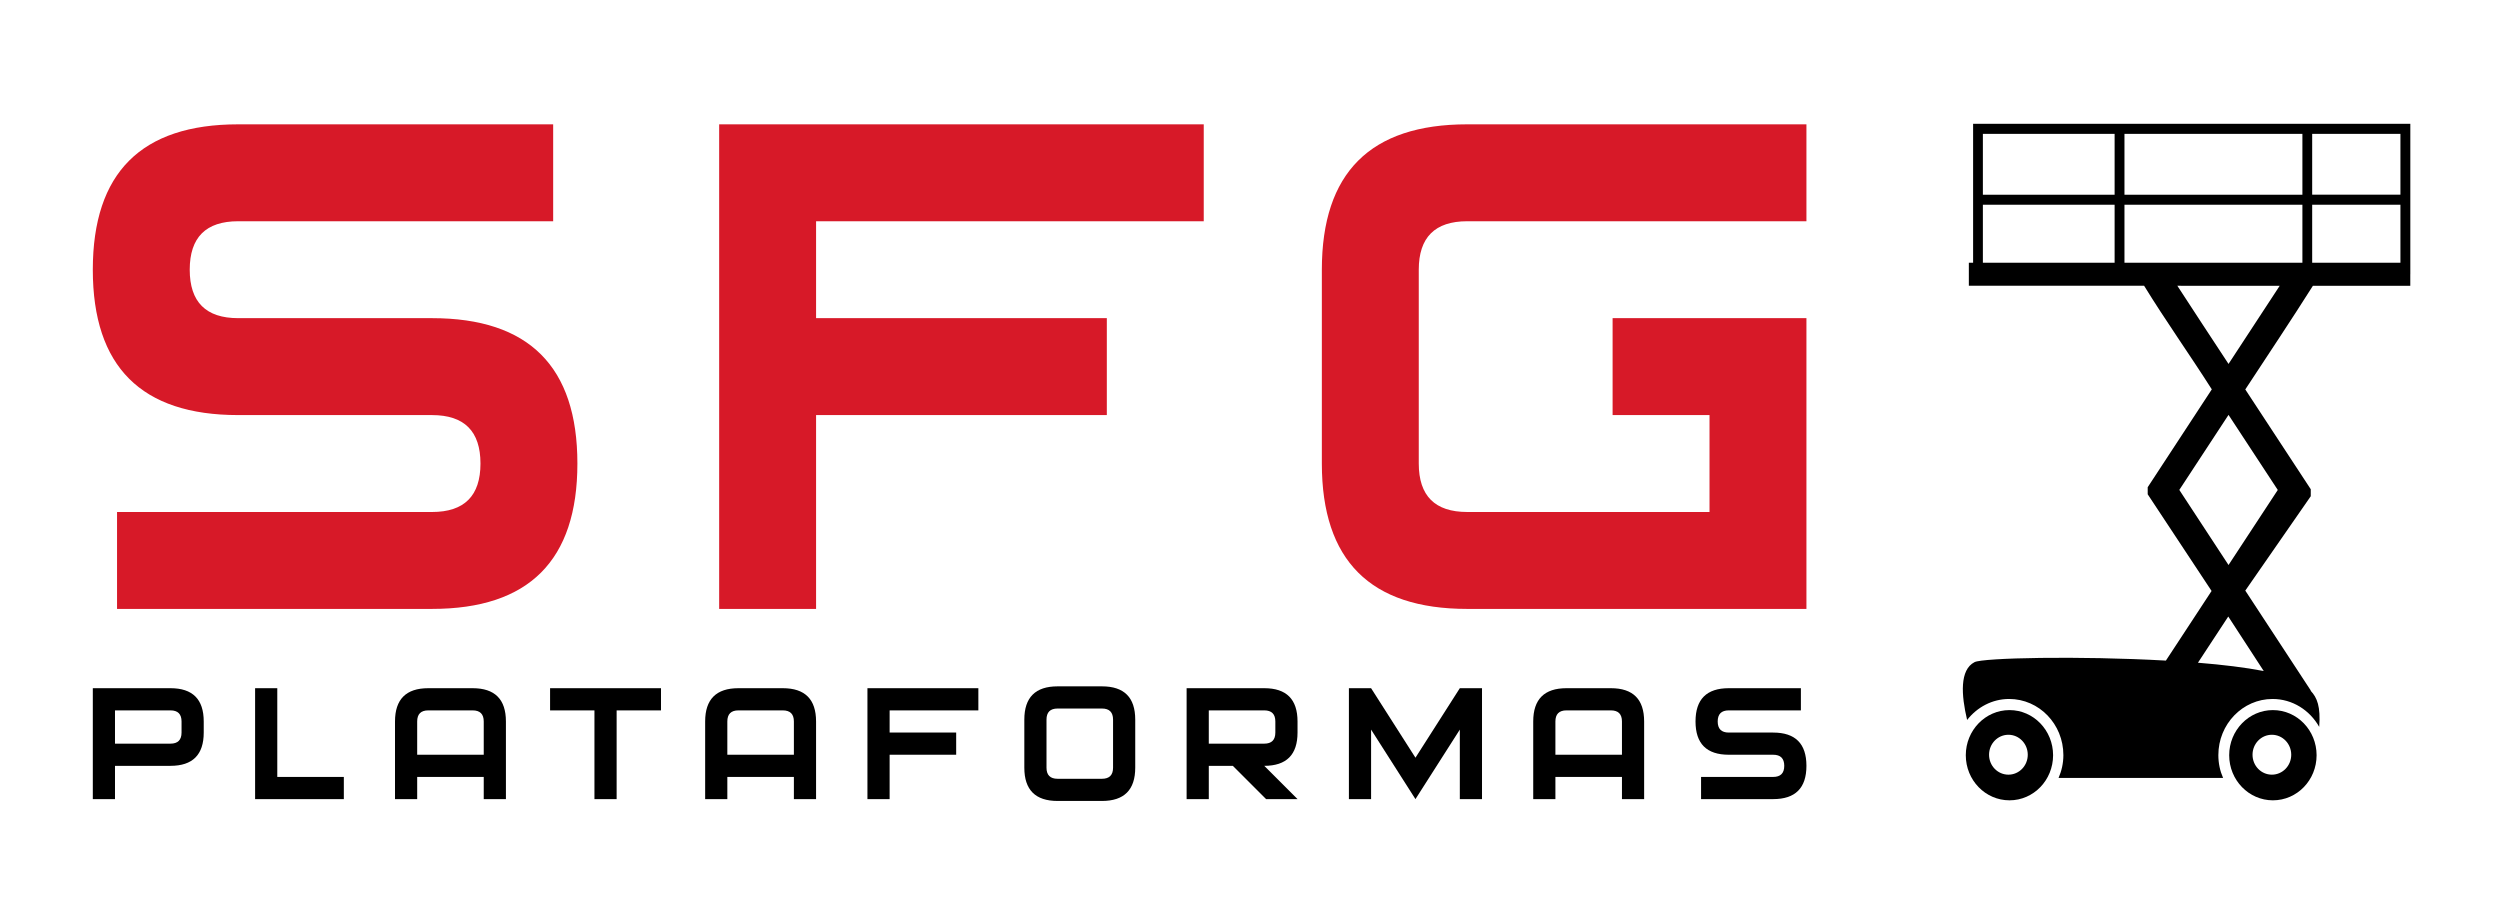 <?xml version="1.0" encoding="UTF-8" standalone="no"?>
<!-- Created with Inkscape (http://www.inkscape.org/) -->

<svg
   xmlns:dc="http://purl.org/dc/elements/1.1/"
   xmlns:cc="http://creativecommons.org/ns#"
   xmlns:rdf="http://www.w3.org/1999/02/22-rdf-syntax-ns#"
   xmlns:svg="http://www.w3.org/2000/svg"
   xmlns="http://www.w3.org/2000/svg"
   xmlns:sodipodi="http://sodipodi.sourceforge.net/DTD/sodipodi-0.dtd"
   xmlns:inkscape="http://www.inkscape.org/namespaces/inkscape"
   width="270"
   height="99.713"
   viewBox="0 0 71.437 26.382"
   version="1.1"
   id="svg979"
   inkscape:version="0.92.2 (5c3e80d, 2017-08-06)"
   sodipodi:docname="logotipo-SFG-plataformas.svg">
  <defs
     id="defs973" />
  <sodipodi:namedview
     id="base"
     pagecolor="#ffffff"
     bordercolor="#666666"
     borderopacity="1.0"
     inkscape:pageopacity="0.0"
     inkscape:pageshadow="2"
     inkscape:zoom="1.5413249"
     inkscape:cx="90.032746"
     inkscape:cy="100.71431"
     inkscape:document-units="mm"
     inkscape:current-layer="layer1"
     showgrid="false"
     units="px"
     fit-margin-top="10"
     fit-margin-bottom="10"
     fit-margin-right="10"
     fit-margin-left="10"
     inkscape:window-width="1920"
     inkscape:window-height="1058"
     inkscape:window-x="-8"
     inkscape:window-y="-8"
     inkscape:window-maximized="1" />
  <g
     inkscape:label="Capa 1"
     inkscape:groupmode="layer"
     id="layer1"
     transform="translate(-32.993,-135.088)">
    <g
       transform="matrix(0.282,0,0,0.282,1.635,27.792)"
       aria-label="SFG"
       style="font-style:normal;font-weight:normal;font-size:15.778px;line-height:0%;font-family:sans-serif;letter-spacing:0px;word-spacing:0px;fill:#d71928;fill-opacity:1;stroke:none;stroke-width:1.368px;stroke-linecap:butt;stroke-linejoin:miter;stroke-opacity:1"
       id="text4335-21"
       inkscape:export-xdpi="149.99995"
       inkscape:export-ydpi="149.99995" />
    <g
       id="g959"
       transform="matrix(0.108,0,0,0.108,29.85,120.604)"
       inkscape:export-xdpi="149.99995"
       inkscape:export-ydpi="149.99995">
      <path
         id="path924"
         style="font-style:normal;font-variant:normal;font-weight:normal;font-stretch:normal;font-size:213.687px;line-height:1.25;font-family:Archangelsk;-inkscape-font-specification:Archangelsk;letter-spacing:24.654px;word-spacing:0px;fill:#d71928;fill-opacity:1;stroke:none;stroke-width:1.368px;stroke-linecap:butt;stroke-linejoin:miter;stroke-opacity:1"
         d="m 181.87,256.753 q 0,38.464 -38.464,38.464 H 60.068 v -25.642 h 83.338 q 12.821,0 12.821,-12.821 0,-12.821 -12.821,-12.821 H 92.121 q -38.464,0 -38.464,-38.464 0,-38.464 38.464,-38.464 H 175.459 V 192.647 H 92.121 q -12.821,0 -12.821,12.821 0,12.821 12.821,12.821 h 51.285 q 38.464,0 38.464,38.464 z"
         inkscape:connector-curvature="0" />
      <path
         id="path926"
         style="font-style:normal;font-variant:normal;font-weight:normal;font-stretch:normal;font-size:213.687px;line-height:1.25;font-family:Archangelsk;-inkscape-font-specification:Archangelsk;letter-spacing:24.654px;word-spacing:0px;fill:#d71928;fill-opacity:1;stroke:none;stroke-width:1.368px;stroke-linecap:butt;stroke-linejoin:miter;stroke-opacity:1"
         d="M 347.591,192.647 H 245.021 v 25.642 h 76.927 v 25.642 h -76.927 v 51.285 H 219.378 V 167.004 h 128.212 z"
         inkscape:connector-curvature="0" />
      <path
         id="path928"
         style="font-style:normal;font-variant:normal;font-weight:normal;font-stretch:normal;font-size:213.687px;line-height:1.25;font-family:Archangelsk;-inkscape-font-specification:Archangelsk;letter-spacing:24.654px;word-spacing:0px;fill:#d71928;fill-opacity:1;stroke:none;stroke-width:1.368px;stroke-linecap:butt;stroke-linejoin:miter;stroke-opacity:1"
         d="m 507.051,295.217 h -89.749 q -38.464,0 -38.464,-38.464 v -51.285 q 0,-38.464 38.464,-38.464 h 89.749 v 25.642 h -89.749 q -12.821,0 -12.821,12.821 v 51.285 q 0,12.821 12.821,12.821 h 64.106 V 243.932 h -25.642 v -25.642 h 51.285 z"
         inkscape:connector-curvature="0" />
      <g
         id="text983-7"
         style="font-style:normal;font-weight:normal;font-size:13.632px;line-height:0%;font-family:sans-serif;letter-spacing:0px;word-spacing:0px;fill:#000000;fill-opacity:1;stroke:none;stroke-width:1.207px;stroke-linecap:butt;stroke-linejoin:miter;stroke-opacity:1"
         aria-label="PLATAFORMAS">
        <path
           id="path901"
           style="font-style:normal;font-variant:normal;font-weight:normal;font-stretch:normal;font-size:48.912px;line-height:1.25;font-family:Archangelsk;-inkscape-font-specification:Archangelsk;letter-spacing:10.65px;fill:#000000;fill-opacity:1;stroke-width:1.207px"
           d="m 83.005,324.998 v 2.935 q 0,8.804 -8.804,8.804 h -14.674 v 8.804 h -5.869 v -29.347 h 20.543 q 8.804,0 8.804,8.804 z m -5.869,0 q 0,-2.935 -2.935,-2.935 h -14.674 v 8.804 h 14.674 q 2.935,0 2.935,-2.935 z"
           inkscape:connector-curvature="0" />
        <path
           id="path903"
           style="font-style:normal;font-variant:normal;font-weight:normal;font-stretch:normal;font-size:48.912px;line-height:1.25;font-family:Archangelsk;-inkscape-font-specification:Archangelsk;letter-spacing:10.65px;fill:#000000;fill-opacity:1;stroke-width:1.207px"
           d="M 120.075,345.541 H 96.597 v -29.347 h 5.869 v 23.478 h 17.608 z"
           inkscape:connector-curvature="0" />
        <path
           id="path905"
           style="font-style:normal;font-variant:normal;font-weight:normal;font-stretch:normal;font-size:48.912px;line-height:1.25;font-family:Archangelsk;-inkscape-font-specification:Archangelsk;letter-spacing:10.65px;fill:#000000;fill-opacity:1;stroke-width:1.207px"
           d="m 162.961,345.541 h -5.87 v -5.869 h -17.608 v 5.869 h -5.869 v -20.543 q 0,-8.804 8.804,-8.804 h 11.739 q 8.804,0 8.804,8.804 z m -5.87,-11.739 v -8.804 q 0,-2.935 -2.935,-2.935 h -11.739 q -2.935,0 -2.935,2.935 v 8.804 z"
           inkscape:connector-curvature="0" />
        <path
           id="path907"
           style="font-style:normal;font-variant:normal;font-weight:normal;font-stretch:normal;font-size:48.912px;line-height:1.25;font-family:Archangelsk;-inkscape-font-specification:Archangelsk;letter-spacing:10.65px;fill:#000000;fill-opacity:1;stroke-width:1.207px"
           d="m 203.99,322.063 h -11.739 v 23.478 h -5.87 v -23.478 h -11.739 v -5.869 h 29.347 z"
           inkscape:connector-curvature="0" />
        <path
           id="path909"
           style="font-style:normal;font-variant:normal;font-weight:normal;font-stretch:normal;font-size:48.912px;line-height:1.25;font-family:Archangelsk;-inkscape-font-specification:Archangelsk;letter-spacing:10.65px;fill:#000000;fill-opacity:1;stroke-width:1.207px"
           d="m 245.019,345.541 h -5.869 v -5.869 h -17.608 v 5.869 h -5.869 v -20.543 q 0,-8.804 8.804,-8.804 h 11.739 q 8.804,0 8.804,8.804 z m -5.869,-11.739 v -8.804 q 0,-2.935 -2.935,-2.935 h -11.739 q -2.935,0 -2.935,2.935 v 8.804 z"
           inkscape:connector-curvature="0" />
        <path
           id="path911"
           style="font-style:normal;font-variant:normal;font-weight:normal;font-stretch:normal;font-size:48.912px;line-height:1.25;font-family:Archangelsk;-inkscape-font-specification:Archangelsk;letter-spacing:10.65px;fill:#000000;fill-opacity:1;stroke-width:1.207px"
           d="m 287.959,322.063 h -23.478 v 5.869 h 17.608 v 5.87 h -17.608 v 11.739 h -5.87 v -29.347 h 29.347 z"
           inkscape:connector-curvature="0" />
        <path
           id="path913"
           style="font-style:normal;font-variant:normal;font-weight:normal;font-stretch:normal;font-size:48.912px;line-height:1.25;font-family:Archangelsk;-inkscape-font-specification:Archangelsk;letter-spacing:10.65px;fill:#000000;fill-opacity:1;stroke-width:1.207px"
           d="m 329.465,337.226 q 0,8.804 -8.804,8.804 h -11.739 q -8.804,0 -8.804,-8.804 v -12.717 q 0,-8.804 8.804,-8.804 h 11.739 q 8.804,0 8.804,8.804 z m -5.869,0 v -12.717 q 0,-2.935 -2.935,-2.935 h -11.739 q -2.935,0 -2.935,2.935 v 12.717 q 0,2.935 2.935,2.935 h 11.739 q 2.935,0 2.935,-2.935 z"
           inkscape:connector-curvature="0" />
        <path
           id="path915"
           style="font-style:normal;font-variant:normal;font-weight:normal;font-stretch:normal;font-size:48.912px;line-height:1.25;font-family:Archangelsk;-inkscape-font-specification:Archangelsk;letter-spacing:10.65px;fill:#000000;fill-opacity:1;stroke-width:1.207px"
           d="m 372.405,324.998 v 2.935 q 0,8.804 -8.804,8.804 l 8.804,8.804 h -8.315 l -8.804,-8.804 h -6.359 v 8.804 h -5.869 v -29.347 h 20.543 q 8.804,0 8.804,8.804 z m -5.87,0 q 0,-2.935 -2.935,-2.935 h -14.674 v 8.804 h 14.674 q 2.935,0 2.935,-2.935 z"
           inkscape:connector-curvature="0" />
        <path
           id="path917"
           style="font-style:normal;font-variant:normal;font-weight:normal;font-stretch:normal;font-size:48.912px;line-height:1.25;font-family:Archangelsk;-inkscape-font-specification:Archangelsk;letter-spacing:10.65px;fill:#000000;fill-opacity:1;stroke-width:1.207px"
           d="m 421.214,345.541 h -5.869 v -18.391 l -11.739,18.391 -11.739,-18.391 v 18.391 h -5.869 v -29.347 h 5.869 l 11.739,18.391 11.739,-18.391 h 5.869 z"
           inkscape:connector-curvature="0" />
        <path
           id="path919"
           style="font-style:normal;font-variant:normal;font-weight:normal;font-stretch:normal;font-size:48.912px;line-height:1.25;font-family:Archangelsk;-inkscape-font-specification:Archangelsk;letter-spacing:10.65px;fill:#000000;fill-opacity:1;stroke-width:1.207px"
           d="M 464.111,345.541 H 458.242 v -5.869 h -17.608 v 5.869 h -5.869 v -20.543 q 0,-8.804 8.804,-8.804 h 11.739 q 8.804,0 8.804,8.804 z M 458.242,333.802 v -8.804 q 0,-2.935 -2.935,-2.935 h -11.739 q -2.935,0 -2.935,2.935 v 8.804 z"
           inkscape:connector-curvature="0" />
        <path
           id="path921"
           style="font-style:normal;font-variant:normal;font-weight:normal;font-stretch:normal;font-size:48.912px;line-height:1.25;font-family:Archangelsk;-inkscape-font-specification:Archangelsk;letter-spacing:10.65px;fill:#000000;fill-opacity:1;stroke-width:1.207px"
           d="m 507.051,336.737 q 0,8.804 -8.804,8.804 h -19.076 v -5.869 h 19.076 q 2.935,0 2.935,-2.935 0,-2.935 -2.935,-2.935 h -11.739 q -8.804,0 -8.804,-8.804 0,-8.804 8.804,-8.804 h 19.076 v 5.869 h -19.076 q -2.935,0 -2.935,2.935 0,2.935 2.935,2.935 h 11.739 q 8.804,0 8.804,8.804 z"
           inkscape:connector-curvature="0" />
      </g>
      <g
         transform="matrix(-1.021,0,0,1.021,514.66,-615.646)"
         id="g1003-0"
         inkscape:export-xdpi="149.99995"
         inkscape:export-ydpi="149.99995">
        <g
           transform="matrix(9.525,0,0,9.837,2055.913,849.44)"
           id="g989-9"
           style="fill:#000000">
          <g
             transform="translate(-220.557,8.706)"
             id="g987-7"
             style="fill:#000000">
            <path
               inkscape:connector-curvature="0"
               id="path985-2"
               style="fill:#000000;fill-opacity:1;fill-rule:nonzero;stroke:none"
               d="m 0,0 c -0.29,0 -0.526,-0.234 -0.526,-0.525 0,-0.291 0.236,-0.526 0.526,-0.526 0.291,0 0.527,0.235 0.527,0.526 C 0.527,-0.234 0.291,0 0,0 m -0.029,-1.701 c -0.655,0 -1.186,0.533 -1.186,1.189 0,0.657 0.531,1.188 1.186,1.188 0.657,0 1.189,-0.531 1.189,-1.188 0,-0.656 -0.532,-1.189 -1.189,-1.189" />
          </g>
        </g>
        <g
           transform="matrix(9.525,0,0,9.837,2055.913,849.44)"
           id="g995-2"
           style="fill:#000000">
          <g
             transform="translate(-227.503,5.976)"
             id="g993-4"
             style="fill:#000000">
            <path
               inkscape:connector-curvature="0"
               id="path991-3"
               style="fill:#000000;fill-opacity:1;fill-rule:nonzero;stroke:none"
               d="M 0,0 0.965,-1.436 1.79,-0.219 C 1.116,-0.166 0.5,-0.094 0,0 m -0.382,-4.77 1.34,-1.978 1.339,1.977 -1.339,1.978 z m -0.052,-5.378 h 2.542 l 0.243,-0.002 C 1.89,-9.461 1.423,-8.776 0.958,-8.09 Z m -0.618,-2.135 h 4.841 v 1.527 h -4.841 z m 0,-1.867 h 4.841 v 1.602 h -4.841 z m 5.109,1.867 h 3.584 v 1.527 H 4.057 Z m 0,-1.867 h 3.584 v 1.602 H 4.057 Z m -5.375,1.601 h -2.401 v -1.602 h 2.401 z m 0,1.793 h -2.401 v -1.527 h 2.401 z M 7.868,-0.234 C 7.647,-0.348 5.028,-0.404 2.662,-0.275 L 1.419,-2.109 3.157,-4.656 V -4.842 L 1.413,-7.42 c 0.602,-0.917 1.254,-1.804 1.842,-2.73 H 8.023 V -10.756 H 7.907 v -3.66 H -3.988 v 3.963 h 10e-4 v 0.305 h 2.65 c 0.599,0.918 1.224,1.821 1.839,2.73 l -1.781,2.629 v 0.184 l 1.781,2.486 -1.781,2.631 v 0.011 c -0.174,0.178 -0.271,0.416 -0.23,0.948 0.256,-0.438 0.726,-0.735 1.269,-0.735 0.813,0 1.475,0.662 1.475,1.479 0,0.215 -0.045,0.416 -0.129,0.601 H 5.582 C 5.499,2.631 5.451,2.43 5.451,2.215 5.451,1.398 6.111,0.736 6.927,0.736 7.389,0.736 7.8,0.955 8.07,1.289 8.231,0.631 8.275,-0.033 7.868,-0.234"
               sodipodi:nodetypes="cccccccccccccccccccccccccccccccccccccccccccccccccccccccccccccccccccssccsscc" />
          </g>
        </g>
        <g
           transform="matrix(9.525,0,0,9.837,2055.913,849.44)"
           id="g1001-6"
           style="fill:#000000">
          <g
             transform="translate(-227.724,8.706)"
             id="g999-3"
             style="fill:#000000">
            <path
               inkscape:connector-curvature="0"
               id="path997-5"
               style="fill:#000000;fill-opacity:1;fill-rule:nonzero;stroke:none"
               d="m 0,0 c -0.291,0 -0.527,-0.234 -0.527,-0.525 0,-0.291 0.236,-0.526 0.527,-0.526 0.291,0 0.526,0.235 0.526,0.526 C 0.526,-0.234 0.291,0 0,0 m -0.028,-1.701 c -0.658,0 -1.189,0.533 -1.189,1.189 0,0.657 0.531,1.188 1.189,1.188 0.655,0 1.189,-0.531 1.189,-1.188 0,-0.656 -0.534,-1.189 -1.189,-1.189" />
          </g>
        </g>
      </g>
    </g>
  </g>
</svg>
